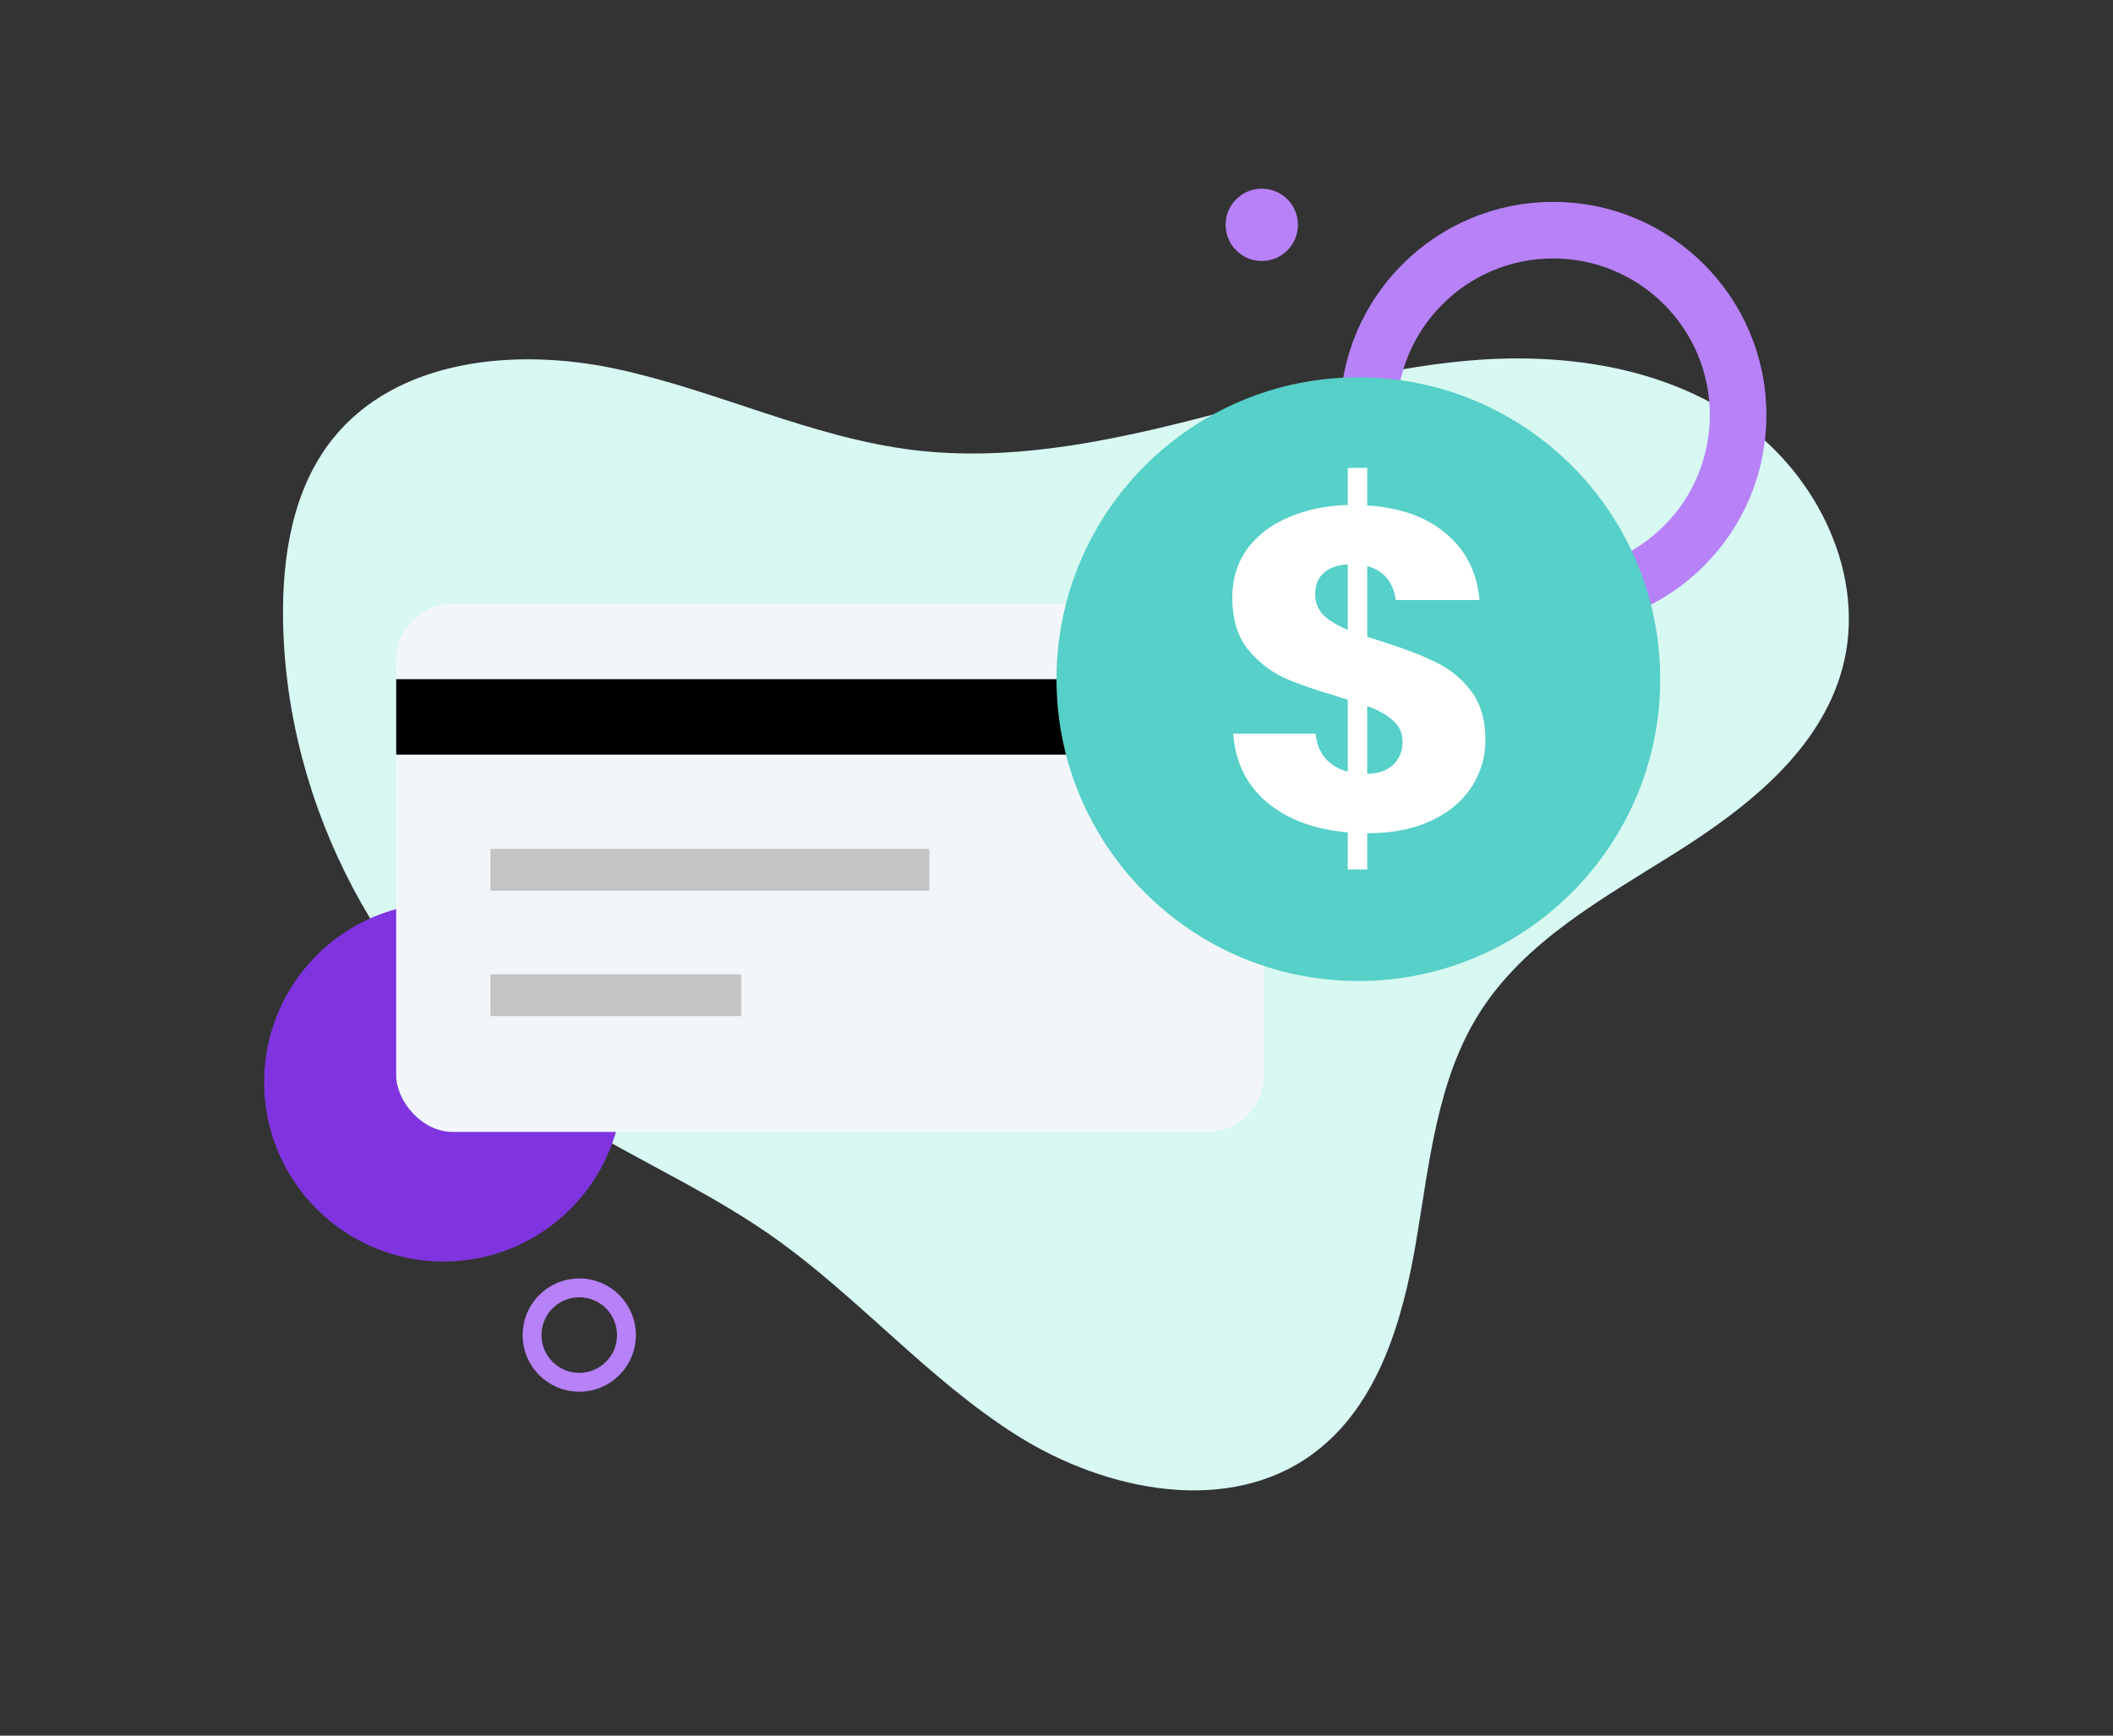 <svg width="112" height="92" viewBox="0 0 112 92" fill="none" xmlns="http://www.w3.org/2000/svg">
<rect x="0" y="0" width="112" height="92" fill="#333333" stroke="none"/>
<path d="M69.677 76.997C65.185 80.378 58.639 79.076 53.887 76.076C49.136 73.076 45.421 68.66 40.811 65.447C36.846 62.683 32.291 60.862 28.334 58.086C20.277 52.435 15.161 42.76 15.004 32.879C14.95 29.509 15.512 25.959 17.592 23.317C20.981 19.015 27.322 18.41 32.658 19.552C37.995 20.695 43.017 23.2 48.433 23.857C53.401 24.46 58.418 23.472 63.27 22.24C68.121 21.009 72.947 19.524 77.932 19.107C82.918 18.689 88.19 19.442 92.285 22.336C96.38 25.23 98.975 30.585 97.652 35.44C96.465 39.8 92.593 42.822 88.784 45.22C84.975 47.617 80.829 49.878 78.418 53.692C76.159 57.267 75.767 61.669 75.056 65.845C74.344 70.022 73.048 74.459 69.677 76.997Z" fill="#D8F8F2"/>
<path d="M66.88 13.833C67.939 13.833 68.797 12.975 68.797 11.916C68.797 10.858 67.939 10 66.88 10C65.822 10 64.964 10.858 64.964 11.916C64.964 12.975 65.822 13.833 66.88 13.833Z" fill="#B781F8"/>
<path d="M89.731 40.243C91.116 40.243 92.238 39.12 92.238 37.736C92.238 36.352 91.116 35.23 89.731 35.23C88.347 35.23 87.225 36.352 87.225 37.736C87.225 39.12 88.347 40.243 89.731 40.243Z" fill="#D8F8F2"/>
<path d="M82.327 31.806C87.741 31.806 92.13 27.417 92.13 22.003C92.13 16.589 87.741 12.2 82.327 12.2C76.913 12.2 72.524 16.589 72.524 22.003C72.524 27.417 76.913 31.806 82.327 31.806Z" stroke="#B781F8" stroke-width="3" stroke-miterlimit="10"/>
<path d="M23.509 66.871C28.762 66.871 33.019 62.613 33.019 57.361C33.019 52.109 28.762 47.852 23.509 47.852C18.258 47.852 14 52.109 14 57.361C14 62.613 18.258 66.871 23.509 66.871Z" fill="#7F34E0"/>
<path d="M20.711 44.554C21.416 44.554 21.988 43.982 21.988 43.277C21.988 42.572 21.416 42 20.711 42C20.006 42 19.435 42.572 19.435 43.277C19.435 43.982 20.006 44.554 20.711 44.554Z" fill="#D8F8F2"/>
<path d="M30.704 73.27C32.086 73.27 33.206 72.15 33.206 70.768C33.206 69.386 32.086 68.265 30.704 68.265C29.322 68.265 28.201 69.386 28.201 70.768C28.201 72.15 29.322 73.27 30.704 73.27Z" stroke="#B781F8" stroke-miterlimit="10"/>
<rect x="21" y="32" width="46" height="28" rx="3" fill="#F2F6FA"/>
<rect x="21" y="36" width="46" height="4" fill="black"/>
<rect x="26" y="45" width="23.258" height="2.215" fill="#C4C4C4"/>
<rect x="26" y="51.645" width="13.29" height="2.215" fill="#C4C4C4"/>
<circle cx="72" cy="36" r="16" fill="#56D0C8"/>
<path d="M78.734 39.224C78.734 40.12 78.494 40.944 78.014 41.696C77.534 42.448 76.822 43.048 75.878 43.496C74.934 43.944 73.798 44.168 72.47 44.168V46.088H71.438V44.12C69.694 43.976 68.27 43.448 67.166 42.536C66.078 41.624 65.478 40.408 65.366 38.888H69.734C69.782 39.4 69.95 39.832 70.238 40.184C70.542 40.536 70.942 40.776 71.438 40.904V37.088C71.166 37.008 70.99 36.952 70.91 36.92C69.742 36.584 68.782 36.248 68.03 35.912C67.294 35.56 66.654 35.048 66.11 34.376C65.582 33.688 65.318 32.784 65.318 31.664C65.318 30.688 65.582 29.832 66.11 29.096C66.654 28.36 67.39 27.8 68.318 27.416C69.246 27.016 70.286 26.8 71.438 26.768V24.8H72.47V26.792C74.23 26.904 75.63 27.408 76.67 28.304C77.71 29.184 78.294 30.352 78.422 31.808H73.982C73.918 31.328 73.758 30.936 73.502 30.632C73.246 30.328 72.902 30.12 72.47 30.008V33.752L73.214 33.992C74.382 34.36 75.326 34.72 76.046 35.072C76.782 35.408 77.414 35.912 77.942 36.584C78.47 37.256 78.734 38.136 78.734 39.224ZM69.71 31.496C69.71 31.928 69.854 32.296 70.142 32.6C70.446 32.888 70.878 33.152 71.438 33.392V29.912C70.894 29.944 70.47 30.096 70.166 30.368C69.862 30.64 69.71 31.016 69.71 31.496ZM72.47 41.024C73.046 41.008 73.502 40.848 73.838 40.544C74.174 40.224 74.342 39.816 74.342 39.32C74.342 38.872 74.182 38.504 73.862 38.216C73.542 37.912 73.078 37.648 72.47 37.424V41.024Z" fill="white"/>
</svg>
